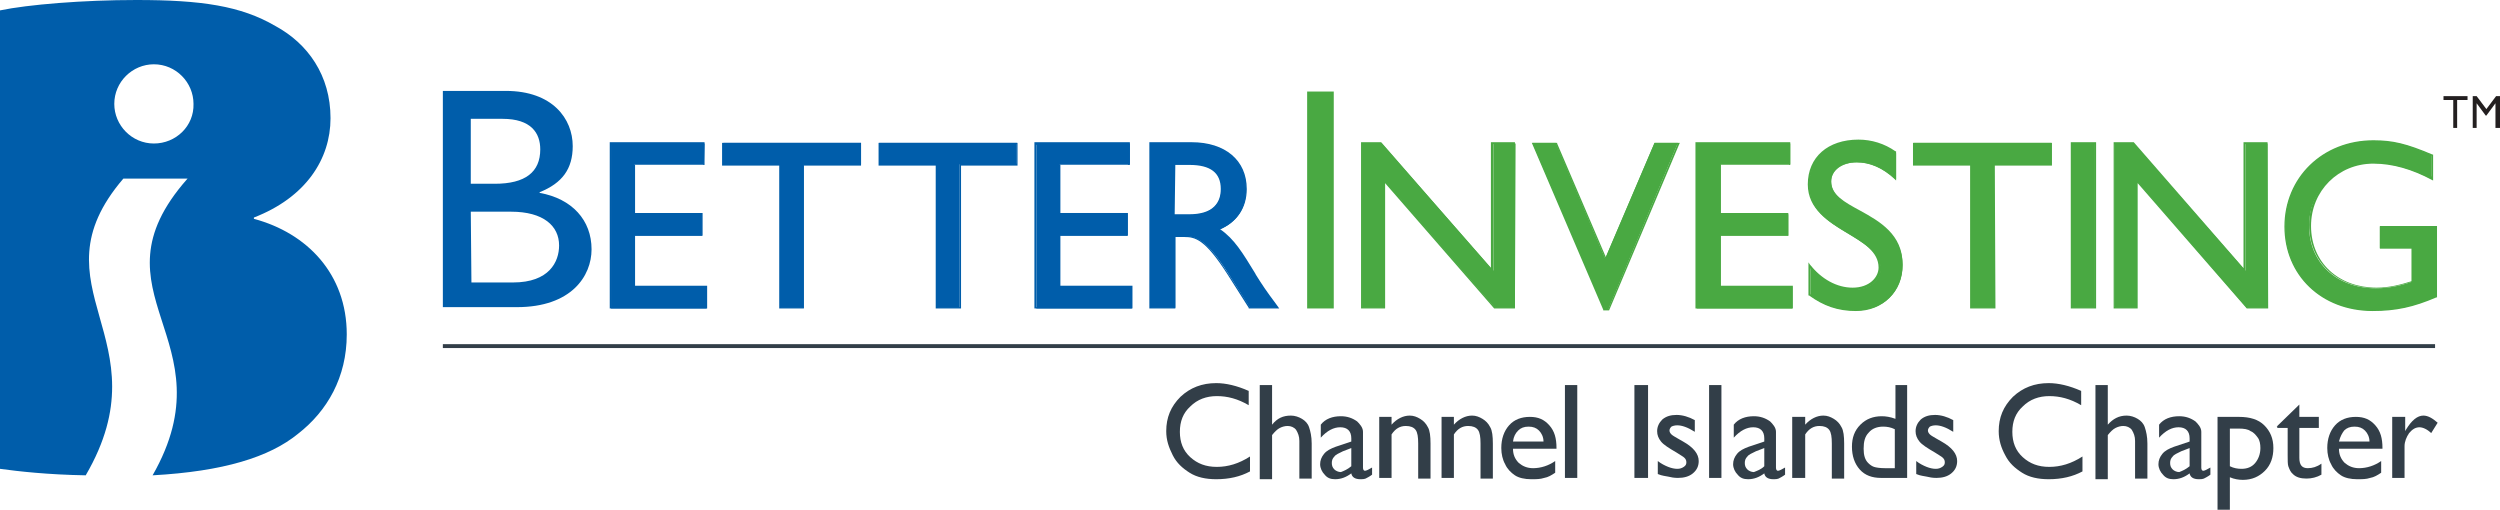 <?xml version="1.0" encoding="utf-8"?>
<!-- Generator: Adobe Illustrator 22.0.1, SVG Export Plug-In . SVG Version: 6.00 Build 0)  -->
<!DOCTYPE svg PUBLIC "-//W3C//DTD SVG 1.1//EN" "http://www.w3.org/Graphics/SVG/1.1/DTD/svg11.dtd">
<svg version="1.1" id="Layer_1" xmlns="http://www.w3.org/2000/svg" xmlns:xlink="http://www.w3.org/1999/xlink" x="0px" y="0px"
	 viewBox="0 0 385 78.5" style="enable-background:new 0 0 385 78.5;" xml:space="preserve">
<style type="text/css">
	.st0{display:none;}
	.st1{display:inline;fill:#005DAA;}
	.st2{display:inline;fill:none;}
	.st3{display:none;fill:none;stroke:#455560;stroke-width:0.574;}
	.st4{display:inline;}
	.st5{fill:#005DAA;}
	.st6{fill:#005DAA;stroke:#005DAA;stroke-width:0.264;}
	.st7{fill:#49A942;}
	.st8{fill:#49A942;stroke:#49A942;stroke-width:0.264;}
	.st9{display:inline;fill:#455560;}
	.st10{fill:#323E48;}
	.st11{fill:#231F20;}
	.st12{display:inline;fill:#323E48;}
</style>
<g class="st0">
	<path class="st1" d="M17.7,38.1v-0.2c9.1-3.6,13.4-10.3,13.4-17.5c0-7.6-4-13.2-9.7-16.2c-6-3.5-13-4.6-24.3-4.6
		c-9.4,0-19.1,0.9-24,1.8v80.5c3.3,0.5,8.4,1,15,1.2c14-24.1-9.8-33,6.7-52.1H6.1c0,0,0,0.1-0.1,0.1c-17.7,20.1,7.6,28.1-6.1,52
		c12.4-0.7,20.5-3.2,25.6-7.3c5.1-4,8.5-9.9,8.5-17.4C34,47.7,27.1,40.5,17.7,38.1z M0.1,24.9c-3.9,0-7-3.1-7-7s3.1-7,7-7s7,3.1,7,7
		C7.1,21.7,4,24.9,0.1,24.9z"/>
	<path class="st2" d="M6,31L6,31l-11.2-0.1C-21.7,50.1,2.2,59-11.9,83.1c1.6,0,3.3,0.1,5.1,0.1c2.4,0,4.6-0.1,6.7-0.2
		C13.6,59.1-11.7,51.1,6,31z"/>
	<path class="st2" d="M0.1,10.9c-3.9,0-7,3.1-7,7s3.1,7,7,7s7-3.1,7-7S4,10.9,0.1,10.9z"/>
</g>
<line class="st3" x1="50.9" y1="60.4" x2="400.8" y2="60.4"/>
<g class="st0">
	<g class="st4">
		<path class="st5" d="M50.9,15.6h11c8.2,0,11.7,4.9,11.7,9.7c0,4-1.8,6.5-5.8,8.1v0.2c5.7,1.1,9.2,4.8,9.2,9.9
			c0,4.7-3.5,10.2-13.1,10.2h-13C50.9,53.7,50.9,15.6,50.9,15.6z M55.8,31.9H60c5.4,0,8-2,8-6.1c0-2.8-1.6-5.4-6.6-5.4h-5.6
			C55.8,20.4,55.8,31.9,55.8,31.9z M55.8,49.3h7.4c6.4,0,8.1-3.7,8.1-6.5c0-3.5-2.7-5.9-8.4-5.9h-7.1C55.8,36.9,55.8,49.3,55.8,49.3
			z"/>
		<path class="st6" d="M96.7,28.5H84.5v8.7h11.8v3.7H84.5v9h12.6v3.7H80.3V24.8h16.4C96.7,24.8,96.7,28.5,96.7,28.5z"/>
		<path class="st6" d="M124.3,28.5h-10v25.2h-4.2V28.5h-10v-3.7h24.1L124.3,28.5L124.3,28.5z"/>
		<path class="st6" d="M151.7,28.5h-10v25.2h-4.2V28.5h-10v-3.7h24.2V28.5z"/>
		<path class="st6" d="M171.4,28.5h-12.3v8.7h11.8v3.7h-11.8v9h12.6v3.7h-16.8V24.8h16.4v3.7H171.4z"/>
		<path class="st6" d="M182.4,24.8c5.8,0,9.5,3.1,9.5,8.1c0,3.3-1.7,5.8-4.8,7.1c2.6,1.7,4.2,4.4,6.4,8c1.2,2,1.9,3,3.9,5.7h-5
			l-3.8-5.9c-3.8-5.9-5.5-6.6-7.7-6.6h-1.7v12.5h-4.1V24.8H182.4z M179.3,37.4h2.7c4.4,0,5.7-2.3,5.7-4.7c0-2.7-1.7-4.4-5.7-4.4
			h-2.7V37.4z"/>
		<path class="st7" d="M207.3,53.8h-4.7V15.7h4.7V53.8z"/>
		<path class="st8" d="M239.1,53.7h-3.6l-19.3-22.2v22.2h-3.9V24.8h3.3l19.6,22.4V24.8h3.9V53.7z"/>
		<path class="st8" d="M255.6,53.9h-0.8l-12.5-29.1h4.2l8.7,20.3l8.6-20.3h4.1L255.6,53.9z"/>
		<path class="st8" d="M287.4,28.5h-12.2v8.7H287v3.7h-11.8v9h12.6v3.7H271V24.8h16.4V28.5z"/>
		<path class="st8" d="M305.9,31.1c-2.5-2.3-4.8-3-6.8-3c-2.7,0-4.6,1.4-4.6,3.4c0,5.6,12.5,5.5,12.5,14.7c0,4.5-3.4,7.8-8.1,7.8
			c-3.1,0-5.7-0.8-8.1-2.7V46c2.1,2.7,4.8,4.2,7.6,4.2c3.2,0,4.7-2,4.7-3.6c0-6-12.5-6.7-12.5-14.6c0-4.7,3.5-7.7,8.8-7.7
			c2.2,0,4.4,0.7,6.4,2v4.8C305.8,31.1,305.9,31.1,305.9,31.1z"/>
		<path class="st8" d="M333.3,28.5h-10v25.2h-4.2V28.5h-10v-3.7h24.2V28.5z"/>
		<path class="st8" d="M341,53.7h-4.2V24.8h4.2V53.7z"/>
		<path class="st8" d="M371.2,53.7h-3.6l-19.3-22.2v22.2h-3.9V24.8h3.3l19.6,22.4V24.8h3.9V53.7z"/>
		<path class="st8" d="M400.8,51.7c-3.9,1.7-7,2.4-11,2.4c-8.9,0-15.4-6.2-15.4-14.7s6.7-15,15.5-15c3.4,0,5.8,0.5,10.3,2.5v4.2
			c-3.4-1.9-6.9-2.8-10.4-2.8c-6.3,0-11.1,4.8-11.1,11.1c0,6.4,4.8,11,11.7,11c2.2,0,4.3-0.5,6.3-1.1v-5.9h-5.6v-3.7h9.7V51.7z"/>
	</g>
	<g class="st4">
		<path d="M406.2,17.2h-1.7v4.9h-0.7v-4.9h-1.7v-0.7h4.2L406.2,17.2L406.2,17.2z"/>
		<path d="M411.9,22.1h-0.7v-4.4l0,0l-1.5,2.2h-0.1l-1.5-2.2l0,0v4.4h-0.7v-5.6h0.7l1.7,2.3l1.7-2.3h0.7v5.6H411.9z"/>
	</g>
</g>
<g class="st0">
	<path class="st9" d="M154.5,83.5h-2.1c-0.4,0-0.7-0.2-0.9-0.5l-4.5-6.1c-0.1-0.2-0.3-0.3-0.4-0.4c-0.2-0.1-0.4-0.1-0.7-0.1h-1.8
		v7.2h-2.3V66.3h4.9c1.1,0,2,0.1,2.8,0.3c0.8,0.2,1.4,0.5,2,1c0.5,0.4,0.9,0.9,1.1,1.5c0.2,0.6,0.4,1.2,0.4,2c0,0.6-0.1,1.2-0.3,1.7
		s-0.5,1-0.8,1.4c-0.4,0.4-0.8,0.8-1.3,1.1s-1.1,0.5-1.8,0.7c0.3,0.2,0.6,0.4,0.8,0.7L154.5,83.5z M146.6,74.6
		c0.7,0,1.3-0.1,1.8-0.2c0.5-0.2,0.9-0.4,1.3-0.7c0.3-0.3,0.6-0.7,0.8-1.1s0.3-0.9,0.3-1.4c0-1-0.3-1.8-1-2.3s-1.7-0.8-3-0.8h-2.7
		v6.5H146.6z"/>
	<path class="st9" d="M160.7,71.2c0.9,0,1.7,0.1,2.4,0.4s1.3,0.7,1.8,1.3s0.9,1.2,1.2,2s0.4,1.6,0.4,2.6s-0.1,1.8-0.4,2.6
		c-0.3,0.8-0.7,1.4-1.2,2s-1.1,1-1.8,1.3s-1.5,0.4-2.4,0.4s-1.7-0.1-2.4-0.4s-1.3-0.7-1.8-1.3s-0.9-1.2-1.2-2s-0.4-1.6-0.4-2.6
		s0.1-1.8,0.4-2.6c0.3-0.8,0.7-1.4,1.2-2s1.1-1,1.8-1.3S159.8,71.2,160.7,71.2z M160.7,82c1.2,0,2.1-0.4,2.7-1.2
		c0.6-0.8,0.9-1.9,0.9-3.4c0-1.4-0.3-2.6-0.9-3.4s-1.5-1.2-2.7-1.2c-0.6,0-1.1,0.1-1.6,0.3c-0.5,0.2-0.8,0.5-1.1,0.9
		s-0.5,0.9-0.7,1.4c-0.1,0.6-0.2,1.2-0.2,1.9c0,1.4,0.3,2.6,0.9,3.4C158.6,81.6,159.5,82,160.7,82z"/>
	<path class="st9" d="M177.6,73.5c-0.1,0.1-0.1,0.2-0.2,0.2s-0.2,0.1-0.3,0.1s-0.3,0-0.4-0.1c-0.1-0.1-0.3-0.2-0.5-0.3
		c-0.2-0.1-0.5-0.2-0.8-0.3s-0.7-0.2-1.1-0.2c-0.6,0-1.1,0.1-1.6,0.3s-0.8,0.5-1.1,0.9s-0.5,0.9-0.7,1.5s-0.2,1.2-0.2,1.9
		c0,0.7,0.1,1.4,0.3,2s0.4,1.1,0.7,1.4c0.3,0.4,0.7,0.7,1.1,0.9s0.9,0.3,1.5,0.3c0.5,0,0.9-0.1,1.3-0.2s0.6-0.3,0.8-0.4
		c0.2-0.2,0.4-0.3,0.6-0.4s0.3-0.2,0.4-0.2c0.2,0,0.3,0.1,0.4,0.2l0.6,0.8c-0.3,0.3-0.6,0.6-0.9,0.8s-0.7,0.4-1.1,0.6
		c-0.4,0.2-0.8,0.3-1.2,0.3c-0.4,0.1-0.9,0.1-1.3,0.1c-0.8,0-1.5-0.1-2.1-0.4c-0.7-0.3-1.2-0.7-1.7-1.2s-0.9-1.2-1.1-2
		c-0.3-0.8-0.4-1.7-0.4-2.7c0-0.9,0.1-1.7,0.4-2.5c0.3-0.8,0.6-1.4,1.1-2s1.1-1,1.8-1.3s1.5-0.5,2.4-0.5s1.6,0.1,2.3,0.4
		s1.2,0.7,1.7,1.2L177.6,73.5z"/>
	<path class="st9" d="M182.8,65.8v10.4h0.6c0.2,0,0.3,0,0.4-0.1c0.1,0,0.2-0.1,0.3-0.3l3.8-4.1c0.1-0.1,0.2-0.2,0.4-0.3
		c0.1-0.1,0.3-0.1,0.5-0.1h1.9l-4.5,4.8c-0.2,0.3-0.4,0.5-0.7,0.6c0.1,0.1,0.3,0.2,0.4,0.3s0.2,0.3,0.3,0.4l4.8,6h-1.9
		c-0.2,0-0.3,0-0.5-0.1c-0.1-0.1-0.2-0.2-0.3-0.3l-4-5c-0.1-0.2-0.2-0.3-0.4-0.3c-0.1-0.1-0.3-0.1-0.5-0.1h-0.6v5.8h-2.1V65.8H182.8
		z"/>
	<path class="st9" d="M203.3,71.4l-6.8,15.7c-0.1,0.2-0.2,0.3-0.3,0.4s-0.3,0.1-0.5,0.1h-1.6l2.2-4.8l-5-11.4h1.8
		c0.2,0,0.3,0,0.4,0.1c0.1,0.1,0.2,0.2,0.2,0.3l3.3,7.7c0.1,0.3,0.2,0.7,0.3,1.1c0.1-0.4,0.2-0.7,0.4-1.1l3.2-7.6
		c0-0.1,0.1-0.2,0.2-0.3c0.1-0.1,0.2-0.1,0.4-0.1L203.3,71.4L203.3,71.4z"/>
	<path class="st9" d="M229.2,66.3v17.2h-2V70.9c0-0.2,0-0.3,0-0.5s0-0.4,0-0.6l-5.9,10.8c-0.2,0.4-0.5,0.5-0.8,0.5h-0.4
		c-0.4,0-0.7-0.2-0.8-0.5l-6-10.8c0,0.4,0.1,0.8,0.1,1.2v12.6h-2V66.3h1.7c0.2,0,0.4,0,0.5,0.1c0.1,0,0.2,0.2,0.3,0.3l5.9,10.6
		c0.1,0.2,0.2,0.4,0.3,0.6s0.2,0.4,0.3,0.6c0.1-0.2,0.2-0.4,0.3-0.6s0.2-0.4,0.3-0.6l5.8-10.6c0.1-0.2,0.2-0.3,0.3-0.3
		s0.3-0.1,0.5-0.1H229.2z"/>
	<path class="st9" d="M237.8,71.2c0.9,0,1.7,0.1,2.4,0.4s1.3,0.7,1.8,1.3s0.9,1.2,1.2,2s0.4,1.6,0.4,2.6s-0.1,1.8-0.4,2.6
		c-0.3,0.8-0.7,1.4-1.2,2s-1.1,1-1.8,1.3s-1.5,0.4-2.4,0.4s-1.7-0.1-2.4-0.4s-1.3-0.7-1.8-1.3s-0.9-1.2-1.2-2s-0.4-1.6-0.4-2.6
		s0.1-1.8,0.4-2.6c0.3-0.8,0.7-1.4,1.2-2s1.1-1,1.8-1.3S236.9,71.2,237.8,71.2z M237.8,82c1.2,0,2.1-0.4,2.7-1.2
		c0.6-0.8,0.9-1.9,0.9-3.4c0-1.4-0.3-2.6-0.9-3.4s-1.5-1.2-2.7-1.2c-0.6,0-1.1,0.1-1.6,0.3c-0.5,0.2-0.8,0.5-1.1,0.9
		s-0.5,0.9-0.7,1.4c-0.1,0.6-0.2,1.2-0.2,1.9c0,1.4,0.3,2.6,0.9,3.4C235.7,81.6,236.6,82,237.8,82z"/>
	<path class="st9" d="M256.3,71.4v12.2H255c-0.3,0-0.5-0.1-0.6-0.4l-0.2-1.3c-0.5,0.6-1.1,1.1-1.8,1.4c-0.7,0.4-1.4,0.5-2.3,0.5
		c-0.7,0-1.3-0.1-1.8-0.3c-0.5-0.2-0.9-0.5-1.3-0.9c-0.3-0.4-0.6-0.9-0.8-1.5s-0.3-1.2-0.3-1.9v-7.8h2.1v7.8c0,0.9,0.2,1.6,0.6,2.1
		s1.1,0.8,1.9,0.8c0.6,0,1.2-0.1,1.8-0.4c0.5-0.3,1.1-0.7,1.5-1.2v-9L256.3,71.4L256.3,71.4z"/>
	<path class="st9" d="M261.7,73.1c0.3-0.3,0.5-0.6,0.8-0.8c0.3-0.2,0.6-0.4,0.9-0.6s0.7-0.3,1.1-0.4s0.8-0.1,1.2-0.1
		c0.7,0,1.3,0.1,1.8,0.3c0.5,0.2,0.9,0.5,1.3,0.9c0.3,0.4,0.6,0.9,0.8,1.5c0.2,0.6,0.3,1.2,0.3,1.9v7.7h-2.1v-7.7
		c0-0.9-0.2-1.6-0.6-2.1s-1.1-0.8-1.9-0.8c-0.6,0-1.2,0.2-1.8,0.5c-0.5,0.3-1.1,0.7-1.5,1.2v9h-2.1V71.4h1.3c0.3,0,0.5,0.1,0.6,0.4
		L261.7,73.1z"/>
	<path class="st9" d="M276.6,83.7c-1,0-1.7-0.3-2.2-0.8s-0.8-1.3-0.8-2.3v-7.4h-1.5c-0.1,0-0.2,0-0.3-0.1c-0.1-0.1-0.1-0.2-0.1-0.4
		v-0.9l2-0.3l0.5-3.8c0-0.1,0.1-0.2,0.2-0.3c0.1-0.1,0.2-0.1,0.3-0.1h1.1v4.3h3.5v1.5h-3.5v7.3c0,0.5,0.1,0.9,0.4,1.1
		c0.2,0.2,0.6,0.4,1,0.4c0.2,0,0.4,0,0.6-0.1s0.3-0.1,0.4-0.2s0.2-0.1,0.3-0.2s0.2-0.1,0.2-0.1c0.1,0,0.2,0.1,0.3,0.2l0.6,1
		c-0.4,0.3-0.8,0.6-1.3,0.8C277.7,83.6,277.2,83.7,276.6,83.7z"/>
	<path class="st9" d="M281.2,73.1c0.7-0.6,1.4-1.1,2.2-1.5c0.8-0.3,1.6-0.5,2.6-0.5c0.7,0,1.3,0.1,1.8,0.3c0.5,0.2,1,0.5,1.3,0.9
		c0.4,0.4,0.6,0.9,0.8,1.5c0.2,0.6,0.3,1.2,0.3,1.9v7.8h-0.9c-0.2,0-0.4,0-0.5-0.1s-0.2-0.2-0.3-0.4l-0.2-1.2
		c-0.3,0.3-0.6,0.6-0.9,0.8s-0.6,0.4-1,0.6c-0.3,0.2-0.7,0.3-1.1,0.4s-0.8,0.1-1.3,0.1s-0.9-0.1-1.3-0.2s-0.8-0.3-1.1-0.6
		c-0.3-0.3-0.6-0.6-0.7-1c-0.2-0.4-0.3-0.9-0.3-1.4s0.1-0.9,0.4-1.4c0.3-0.4,0.7-0.8,1.3-1.2c0.6-0.3,1.4-0.6,2.3-0.8
		c1-0.2,2.1-0.3,3.5-0.4v-0.9c0-0.9-0.2-1.7-0.6-2.1s-1-0.7-1.8-0.7c-0.5,0-1,0.1-1.3,0.2c-0.4,0.1-0.7,0.3-0.9,0.4
		s-0.5,0.3-0.7,0.4s-0.4,0.2-0.6,0.2c-0.1,0-0.3,0-0.4-0.1s-0.2-0.2-0.3-0.3L281.2,73.1z M288.1,78c-1,0-1.8,0.1-2.5,0.2
		s-1.3,0.3-1.7,0.5c-0.4,0.2-0.8,0.4-0.9,0.7s-0.3,0.6-0.3,0.9s0.1,0.6,0.2,0.8c0.1,0.2,0.2,0.4,0.4,0.6s0.4,0.3,0.6,0.3
		c0.2,0.1,0.5,0.1,0.8,0.1c0.4,0,0.7,0,1-0.1s0.6-0.2,0.9-0.3s0.5-0.3,0.8-0.5s0.5-0.4,0.7-0.7V78z"/>
	<path class="st9" d="M296.1,67.5c0,0.2,0,0.4-0.1,0.6s-0.2,0.3-0.3,0.5c-0.1,0.1-0.3,0.3-0.5,0.3c-0.2,0.1-0.4,0.1-0.6,0.1
		s-0.4,0-0.6-0.1s-0.3-0.2-0.5-0.3c-0.1-0.1-0.2-0.3-0.3-0.5c-0.1-0.2-0.1-0.4-0.1-0.6s0-0.4,0.1-0.6s0.2-0.4,0.3-0.5
		c0.1-0.1,0.3-0.3,0.5-0.3c0.2-0.1,0.4-0.1,0.6-0.1s0.4,0,0.6,0.1s0.4,0.2,0.5,0.3c0.1,0.1,0.3,0.3,0.3,0.5S296.1,67.3,296.1,67.5z
		 M295.7,71.4v12.2h-2.1V71.4H295.7z"/>
	<path class="st9" d="M301.2,73.1c0.3-0.3,0.5-0.6,0.8-0.8c0.3-0.2,0.6-0.4,0.9-0.6s0.7-0.3,1.1-0.4s0.8-0.1,1.2-0.1
		c0.7,0,1.3,0.1,1.8,0.3c0.5,0.2,0.9,0.5,1.3,0.9c0.3,0.4,0.6,0.9,0.8,1.5c0.2,0.6,0.3,1.2,0.3,1.9v7.7h-2.1v-7.7
		c0-0.9-0.2-1.6-0.6-2.1s-1.1-0.8-1.9-0.8c-0.6,0-1.2,0.2-1.8,0.5c-0.5,0.3-1.1,0.7-1.5,1.2v9h-2.1V71.4h1.3c0.3,0,0.5,0.1,0.6,0.4
		L301.2,73.1z"/>
	<path class="st9" d="M331.3,80c0.1,0,0.2,0.1,0.3,0.2l0.9,1c-0.7,0.8-1.6,1.5-2.6,1.9s-2.2,0.7-3.6,0.7c-1.2,0-2.4-0.2-3.4-0.6
		s-1.9-1-2.6-1.8s-1.3-1.7-1.7-2.8c-0.4-1.1-0.6-2.3-0.6-3.6c0-1.3,0.2-2.5,0.6-3.6s1-2,1.7-2.8s1.6-1.4,2.7-1.8
		c1-0.4,2.2-0.6,3.4-0.6c1.2,0,2.3,0.2,3.2,0.6s1.8,0.9,2.5,1.6l-0.8,1.1c0,0.1-0.1,0.1-0.2,0.2s-0.2,0.1-0.3,0.1
		c-0.1,0-0.3-0.1-0.5-0.2c-0.2-0.2-0.5-0.3-0.8-0.5s-0.8-0.4-1.3-0.5c-0.5-0.2-1.1-0.2-1.9-0.2c-0.9,0-1.7,0.2-2.4,0.5
		c-0.7,0.3-1.4,0.8-1.9,1.3s-0.9,1.3-1.2,2.1s-0.4,1.8-0.4,2.8c0,1.1,0.2,2,0.5,2.9c0.3,0.8,0.7,1.6,1.3,2.1c0.5,0.6,1.2,1,1.9,1.3
		c0.7,0.3,1.5,0.5,2.3,0.5c0.5,0,1,0,1.4-0.1s0.8-0.2,1.1-0.3s0.7-0.3,1-0.5s0.6-0.4,0.9-0.7C331,80,331.2,80,331.3,80z"/>
	<path class="st9" d="M336.9,73c0.5-0.6,1.1-1,1.7-1.3s1.4-0.5,2.2-0.5c0.7,0,1.3,0.1,1.8,0.3c0.5,0.2,0.9,0.5,1.3,0.9
		c0.3,0.4,0.6,0.9,0.8,1.5c0.2,0.6,0.3,1.2,0.3,1.9v7.7h-2.1v-7.7c0-0.9-0.2-1.6-0.6-2.1s-1.1-0.8-1.9-0.8c-0.6,0-1.2,0.2-1.8,0.5
		c-0.5,0.3-1.1,0.7-1.5,1.2v9H335V65.8h2.1V73H336.9z"/>
	<path class="st9" d="M347.8,73.1c0.7-0.6,1.4-1.1,2.2-1.5c0.8-0.3,1.6-0.5,2.6-0.5c0.7,0,1.3,0.1,1.8,0.3c0.5,0.2,1,0.5,1.3,0.9
		c0.4,0.4,0.6,0.9,0.8,1.5c0.2,0.6,0.3,1.2,0.3,1.9v7.8h-0.9c-0.2,0-0.4,0-0.5-0.1s-0.2-0.2-0.3-0.4l-0.2-1.2
		c-0.3,0.3-0.6,0.6-0.9,0.8s-0.6,0.4-1,0.6c-0.3,0.2-0.7,0.3-1.1,0.4s-0.8,0.1-1.3,0.1s-0.9-0.1-1.3-0.2s-0.8-0.3-1.1-0.6
		c-0.3-0.3-0.6-0.6-0.7-1c-0.2-0.4-0.3-0.9-0.3-1.4s0.1-0.9,0.4-1.4c0.3-0.4,0.7-0.8,1.3-1.2c0.6-0.3,1.4-0.6,2.3-0.8
		c1-0.2,2.1-0.3,3.5-0.4v-0.9c0-0.9-0.2-1.7-0.6-2.1s-1-0.7-1.8-0.7c-0.5,0-1,0.1-1.3,0.2c-0.4,0.1-0.7,0.3-0.9,0.4
		s-0.5,0.3-0.7,0.4s-0.4,0.2-0.6,0.2c-0.1,0-0.3,0-0.4-0.1s-0.2-0.2-0.3-0.3L347.8,73.1z M354.7,78c-1,0-1.8,0.1-2.5,0.2
		s-1.3,0.3-1.7,0.5c-0.4,0.2-0.8,0.4-0.9,0.7s-0.3,0.6-0.3,0.9s0.1,0.6,0.2,0.8c0.1,0.2,0.2,0.4,0.4,0.6s0.4,0.3,0.6,0.3
		c0.2,0.1,0.5,0.1,0.8,0.1c0.4,0,0.7,0,1-0.1s0.6-0.2,0.9-0.3s0.5-0.3,0.8-0.5s0.5-0.4,0.7-0.7V78z"/>
	<path class="st9" d="M362.1,73.2c0.5-0.6,1.1-1.1,1.8-1.5c0.7-0.4,1.4-0.6,2.3-0.6c0.7,0,1.3,0.1,1.9,0.4s1.1,0.7,1.5,1.2
		s0.7,1.2,0.9,2s0.3,1.7,0.3,2.7c0,0.9-0.1,1.7-0.4,2.5c-0.2,0.8-0.6,1.4-1,2c-0.5,0.6-1,1-1.7,1.3s-1.4,0.5-2.2,0.5
		c-0.7,0-1.4-0.1-1.9-0.4s-1-0.6-1.4-1v5.3h-2.1V71.4h1.3c0.3,0,0.5,0.1,0.6,0.4L362.1,73.2z M362.2,80.6c0.4,0.5,0.8,0.9,1.3,1.1
		s1,0.3,1.6,0.3c1.1,0,2-0.4,2.6-1.2c0.6-0.8,0.9-2,0.9-3.5c0-0.8-0.1-1.5-0.2-2c-0.1-0.6-0.3-1-0.6-1.4c-0.3-0.4-0.6-0.6-1-0.8
		s-0.8-0.3-1.3-0.3c-0.7,0-1.3,0.2-1.8,0.5s-1,0.8-1.4,1.4v5.9H362.2z"/>
	<path class="st9" d="M377.1,83.7c-1,0-1.7-0.3-2.2-0.8s-0.8-1.3-0.8-2.3v-7.4h-1.5c-0.1,0-0.2,0-0.3-0.1c-0.1-0.1-0.1-0.2-0.1-0.4
		v-0.9l2-0.3l0.5-3.8c0-0.1,0.1-0.2,0.2-0.3c0.1-0.1,0.2-0.1,0.3-0.1h1.1v4.3h3.5v1.5h-3.5v7.3c0,0.5,0.1,0.9,0.4,1.1
		c0.2,0.2,0.6,0.4,1,0.4c0.2,0,0.4,0,0.6-0.1s0.3-0.1,0.4-0.2s0.2-0.1,0.3-0.2s0.2-0.1,0.2-0.1c0.1,0,0.2,0.1,0.3,0.2l0.6,1
		c-0.4,0.3-0.8,0.6-1.3,0.8C378.2,83.6,377.6,83.7,377.1,83.7z"/>
	<path class="st9" d="M391.8,81.8c-0.3,0.3-0.6,0.6-0.9,0.8c-0.4,0.2-0.8,0.4-1.2,0.6c-0.4,0.2-0.9,0.3-1.3,0.3
		c-0.4,0.1-0.9,0.1-1.3,0.1c-0.8,0-1.6-0.1-2.3-0.4c-0.7-0.3-1.3-0.7-1.8-1.2s-0.9-1.2-1.2-2s-0.4-1.7-0.4-2.8
		c0-0.8,0.1-1.6,0.4-2.4c0.3-0.7,0.6-1.4,1.1-1.9s1.1-1,1.8-1.3c0.7-0.3,1.5-0.5,2.4-0.5c0.7,0,1.4,0.1,2,0.4
		c0.6,0.2,1.2,0.6,1.6,1.1s0.8,1,1.1,1.7c0.3,0.7,0.4,1.4,0.4,2.3c0,0.3,0,0.6-0.1,0.7s-0.2,0.2-0.4,0.2h-8.1c0,0.8,0.1,1.4,0.3,2
		c0.2,0.6,0.5,1,0.8,1.4s0.7,0.7,1.2,0.9s1,0.3,1.6,0.3c0.5,0,1-0.1,1.4-0.2s0.7-0.3,1-0.4s0.5-0.3,0.7-0.4s0.4-0.2,0.5-0.2
		c0.2,0,0.3,0.1,0.4,0.2L391.8,81.8z M390,76.1c0-0.5-0.1-1-0.2-1.4s-0.3-0.8-0.6-1.1c-0.3-0.3-0.6-0.5-1-0.7s-0.8-0.2-1.3-0.2
		c-1,0-1.8,0.3-2.4,0.9s-1,1.4-1.1,2.5C383.4,76.1,390,76.1,390,76.1z"/>
	<path class="st9" d="M396.6,73.8c0.4-0.8,0.9-1.5,1.4-1.9c0.6-0.5,1.2-0.7,2.1-0.7c0.3,0,0.5,0,0.7,0.1s0.4,0.1,0.6,0.3l-0.2,1.6
		c0,0.2-0.2,0.3-0.4,0.3c-0.1,0-0.3,0-0.5-0.1c-0.2,0-0.5-0.1-0.7-0.1c-0.4,0-0.7,0.1-1,0.2s-0.6,0.3-0.8,0.5
		c-0.2,0.2-0.4,0.5-0.6,0.8s-0.4,0.7-0.5,1.1v7.7h-2.1V71.4h1.2c0.2,0,0.4,0,0.5,0.1s0.1,0.2,0.2,0.5L396.6,73.8z"/>
</g>
<path class="st5" d="M39.1,33.7v-0.2c8-3.1,11.8-9,11.8-15.3c0-6.6-3.5-11.5-8.5-14.2C37.1,0.9,31,0,21,0C12.8,0,4.3,0.7,0,1.6v70.6
	c2.9,0.4,7.4,0.9,13.2,1C25.5,52.1,4.6,44.3,19,27.5h9.9c0,0,0,0-0.1,0.1c-15.5,17.6,6.7,24.6-5.3,45.6c10.9-0.6,18-2.8,22.4-6.4
	c4.5-3.5,7.5-8.7,7.5-15.3C53.4,42.2,47.3,35.9,39.1,33.7z M23.7,22.1c-3.4,0-6.1-2.8-6.1-6.1c0-3.4,2.8-6.1,6.1-6.1
	c3.4,0,6.1,2.8,6.1,6.1C29.9,19.4,27.1,22.1,23.7,22.1z"/>
<rect x="68.2" y="53" class="st10" width="306.8" height="0.6"/>
<path class="st5" d="M68.2,14h9.7c7.2,0,10.3,4.3,10.3,8.5c0,3.5-1.6,5.7-5.1,7.1v0.1c5,0.9,8,4.2,8,8.7c0,4.1-3.1,8.9-11.5,8.9
	H68.2V14z M72.6,28.3h3.6c4.7,0,7-1.8,7-5.3c0-2.5-1.4-4.7-5.8-4.7h-4.9v10H72.6z M72.6,43.5H79c5.6,0,7.1-3.2,7.1-5.7
	c0-3-2.4-5.2-7.4-5.2h-6.2L72.6,43.5L72.6,43.5z"/>
<path class="st5" d="M108.4,25.3H97.7V33h10.4v3.3H97.7v7.9h11.1v3.3H94.1V22.1h14.4L108.4,25.3L108.4,25.3z"/>
<path class="st5" d="M108.9,47.5h-15V21.9h14.6v3.5H97.8v7.4h10.4v3.5H97.8V44h11.1V47.5z M94.2,47.3h14.5v-3H97.6v-8.1H108v-3H97.6
	v-7.9h10.7v-3H94.2V47.3z"/>
<path class="st5" d="M132.6,25.3h-8.8v22.1h-3.6V25.3h-8.8V22h21.2V25.3z"/>
<path class="st5" d="M123.9,47.5H120v-22h-8.8V22h21.4v3.5h-8.8v22H123.9z M120.3,47.3h3.4V25.2h8.8v-3h-20.9v3h8.8L120.3,47.3
	L120.3,47.3z"/>
<path class="st5" d="M156.6,25.3h-8.8v22.1h-3.6V25.3h-8.8V22h21.2L156.6,25.3L156.6,25.3z"/>
<path class="st5" d="M148,47.5h-3.9v-22h-8.8V22h21.4v3.5H148V47.5z M144.4,47.3h3.4V25.2h8.8v-3h-20.9v3h8.8v22.1
	C144.5,47.3,144.4,47.3,144.4,47.3z"/>
<path class="st5" d="M173.9,25.3h-10.7V33h10.4v3.3h-10.4v7.9h11.1v3.3h-14.7V22.1H174v3.2C174,25.3,173.9,25.3,173.9,25.3z"/>
<path class="st5" d="M174.3,47.5h-15V21.9H174v3.5h-10.7v7.4h10.4v3.5h-10.4V44h11.1v3.5H174.3z M159.6,47.3h14.5v-3H163v-8.1h10.4
	v-3H163v-7.9h10.7v-3h-14.1L159.6,47.3L159.6,47.3z"/>
<path class="st5" d="M183.6,22.1c5.1,0,8.3,2.7,8.3,7.1c0,2.9-1.5,5.1-4.2,6.2c2.3,1.5,3.7,3.9,5.6,7c1.1,1.7,1.7,2.6,3.5,5h-4.3
	l-3.3-5.2c-3.3-5.2-4.9-5.8-6.7-5.8H181v11h-3.8V22.1H183.6z M180.8,33.1h2.3c3.9,0,5-2,5-4.1c0-2.4-1.4-3.8-5-3.8h-2.3V33.1z"/>
<path class="st5" d="M197,47.5h-4.7v-0.1l-3.3-5.2c-3.4-5.3-4.9-5.7-6.6-5.7H181v11h-4V21.9h6.5c5.2,0,8.5,2.8,8.5,7.2
	c0,2.9-1.5,5.1-4.1,6.2c2.2,1.5,3.5,3.7,5.4,6.8l0.1,0.2c1,1.6,1.6,2.5,3.1,4.5L197,47.5z M192.5,47.3h4l-0.2-0.3
	c-1.5-2-2.1-2.9-3.1-4.5l-0.1-0.2c-1.9-3.1-3.3-5.3-5.5-6.8l-0.2-0.1l0.2-0.1c2.7-1.1,4.2-3.2,4.2-6.1c0-4.3-3.1-7-8.2-7h-6.3v25.1
	h3.4v-11h1.7c2.1,0,3.6,0.9,6.8,5.9L192.5,47.3z M183.2,33.3h-2.5V25h2.5c3.3,0,5.1,1.3,5.1,4c0,1.2-0.3,2.2-1,2.9
	C186.4,32.8,185,33.3,183.2,33.3z M180.9,33h2.2c1.8,0,3.1-0.4,3.9-1.2c0.7-0.7,1-1.6,1-2.7c0-2.5-1.6-3.7-4.8-3.7H181L180.9,33
	L180.9,33z"/>
<path class="st7" d="M205.4,47.5h-4.1V14.1h4.1V47.5z"/>
<path class="st7" d="M233.3,47.4h-3.1l-16.9-19.5v19.5h-3.4V22.1h2.9L230,41.7V22.1h3.4L233.3,47.4L233.3,47.4z"/>
<path class="st7" d="M233.4,47.5h-3.3l-16.8-19.3v19.3h-3.7V21.9h3.1l0,0l16.9,19.4V21.9h3.7v25.6H233.4z M230.2,47.3h2.9V22.2H230
	V42l-17.4-19.8h-2.7v25.1h3.2V27.5L230.2,47.3z"/>
<path class="st7" d="M247.7,47.6H247L236,22h3.6l7.6,17.8l7.6-17.8h3.6L247.7,47.6z"/>
<path class="st7" d="M247.8,47.8h-0.9v-0.1l-11-25.7h3.9v0.1l7.5,17.5l7.5-17.6h3.9l-0.1,0.2L247.8,47.8z M247.1,47.5h0.6l10.6-25.3
	H255l-7.7,18l-0.1-0.3l-7.6-17.7h-3.4L247.1,47.5z"/>
<path class="st7" d="M275.7,25.3H265V33h10.4v3.3H265v7.9h11v3.3h-14.7V22.1h14.4L275.7,25.3L275.7,25.3z"/>
<path class="st7" d="M276.1,47.5h-15V21.9h14.6v3.5H265v7.4h10.4v3.5H265V44h11.1V47.5z M261.4,47.3h14.5v-3h-11.1v-8.1h10.4v-3
	h-10.4v-7.9h10.7v-3h-14.1V47.3z"/>
<path class="st7" d="M291.9,27.6c-2.2-2-4.2-2.6-5.9-2.6c-2.3,0-4,1.2-4,3c0,4.9,11,4.8,11,12.9c0,4-3,6.9-7.1,6.9
	c-2.7,0-5-0.7-7.1-2.3v-4.6c1.9,2.4,4.2,3.7,6.7,3.7c2.8,0,4.1-1.8,4.1-3.2c0-5.2-11-5.8-11-12.8c0-4.1,3-6.8,7.7-6.8
	c1.9,0,3.9,0.6,5.7,1.8v4C292,27.6,291.9,27.6,291.9,27.6z"/>
<path class="st7" d="M285.8,47.9c-2.8,0-5-0.8-7.2-2.4h-0.1v-5.1l0.2,0.3c1.8,2.3,4.2,3.6,6.6,3.6c2.6,0,4-1.6,4-3.1
	c0-2.4-2.3-3.8-4.8-5.3c-2.9-1.7-6.1-3.7-6.1-7.5c0-4.2,3.1-6.9,7.8-6.9c2,0,4,0.6,5.7,1.8h0.1v4.5l-0.2-0.2
	c-1.8-1.7-3.8-2.6-5.9-2.6c-2.3,0-3.9,1.2-3.9,2.9c0,2.1,2,3.2,4.4,4.5c3.1,1.7,6.6,3.7,6.6,8.3C293,44.9,290,47.9,285.8,47.9z
	 M278.8,45.3c2.1,1.6,4.3,2.3,7,2.3c4,0,7-2.8,7-6.7c0-4.5-3.4-6.4-6.4-8.1c-2.4-1.4-4.5-2.6-4.5-4.8c0-1.8,1.7-3.1,4.1-3.1
	c2,0,4,0.8,5.8,2.5v-3.7c-1.7-1.1-3.6-1.7-5.5-1.7c-4.6,0-7.6,2.6-7.6,6.6c0,3.6,3,5.5,6,7.3c2.6,1.5,5,3,5,5.5
	c0,1.6-1.5,3.3-4.3,3.3c-2.4,0-4.7-1.2-6.6-3.4V45.3z"/>
<path class="st7" d="M315.9,25.3h-8.8v22.1h-3.6V25.3h-8.8V22h21.2L315.9,25.3L315.9,25.3z"/>
<path class="st7" d="M307.3,47.5h-3.9v-22h-8.8V22H316v3.5h-8.8L307.3,47.5L307.3,47.5z M303.6,47.3h3.4V25.2h8.8v-3h-20.9v3h8.8
	L303.6,47.3L303.6,47.3z"/>
<path class="st7" d="M322.6,47.4H319V22.1h3.6V47.4z"/>
<path class="st7" d="M322.8,47.5h-3.9V21.9h3.9V47.5z M319.1,47.3h3.4V22.2h-3.4V47.3z"/>
<path class="st7" d="M349.1,47.4H346l-16.9-19.5v19.5h-3.4V22.1h2.9l17.2,19.6V22.1h3.4v25.3H349.1z"/>
<path class="st7" d="M349.3,47.5H346l-16.8-19.3v19.3h-3.7V21.9h3.1l0,0l16.9,19.4V21.9h3.7L349.3,47.5L349.3,47.5z M346.1,47.3h2.9
	V22.2h-3.2V42l-17.4-19.8h-2.7v25.1h3.2V27.5L346.1,47.3z"/>
<path class="st7" d="M375.1,45.7c-3.4,1.5-6.1,2.1-9.7,2.1c-7.8,0-13.5-5.4-13.5-12.9s5.9-13.2,13.6-13.2c3,0,5.1,0.5,9,2.2v3.7
	c-3-1.6-6.1-2.5-9.1-2.5c-5.5,0-9.8,4.2-9.8,9.7c0,5.6,4.2,9.6,10.3,9.6c2,0,3.8-0.4,5.5-1v-5.2h-4.9v-3.3h8.5v10.8H375.1z"/>
<path class="st7" d="M365.4,47.9c-7.9,0-13.6-5.5-13.6-13c0-7.6,5.9-13.3,13.7-13.3c3,0,5.1,0.5,9.1,2.2h0.1v4l-0.2-0.1
	c-3-1.6-6-2.5-9-2.5c-5.4,0-9.6,4.2-9.6,9.6c0,5.6,4.2,9.5,10.1,9.5c2,0,3.8-0.5,5.4-1v-5h-4.9v-3.5h8.8v11h-0.1
	C371.7,47.3,369,47.9,365.4,47.9z M365.5,21.9c-7.7,0-13.5,5.6-13.5,13s5.6,12.7,13.4,12.7c3.5,0,6.2-0.6,9.5-2V35h-8.2v3h4.9v5.4
	h-0.1c-1.6,0.5-3.5,1-5.5,1c-6.1,0-10.4-4-10.4-9.8c0-5.5,4.4-9.8,9.9-9.8c3,0,6,0.8,9,2.4V24C370.6,22.3,368.5,21.9,365.5,21.9z"/>
<path class="st11" d="M379.9,15.4h-1.5v4.3h-0.6v-4.3h-1.5v-0.6h3.7v0.6C380,15.4,379.9,15.4,379.9,15.4z"/>
<path class="st11" d="M384.9,19.7h-0.6v-3.8l0,0l-1.4,1.9h-0.1l-1.4-1.9l0,0v3.8h-0.6v-4.9h0.6l1.5,2l1.5-2h0.6v4.9H384.9z"/>
<g class="st0">
	<path class="st12" d="M197.8,73.6V59.2h4.5c1.4,0,2.5,0.4,3.3,1.1c0.8,0.7,1.2,1.7,1.2,3c0,0.8-0.2,1.6-0.6,2.2
		c-0.4,0.6-1,1.1-1.7,1.4s-1.8,0.4-3.1,0.4h-1.5v6.2L197.8,73.6L197.8,73.6z M202,61.1h-2.1v4.5h2.2c0.8,0,1.5-0.2,1.9-0.6
		c0.5-0.4,0.7-1,0.7-1.7C204.7,61.8,203.8,61.1,202,61.1z"/>
	<path class="st12" d="M214.3,73.6v-1.2c-0.4,0.4-0.9,0.8-1.4,1s-1,0.4-1.5,0.4c-0.6,0-1.2-0.1-1.7-0.4s-0.9-0.7-1.1-1.2
		c-0.3-0.5-0.4-1.4-0.4-2.5v-5.4h1.9v5.4c0,1,0.1,1.7,0.4,2.1c0.3,0.4,0.8,0.6,1.5,0.6c0.9,0,1.7-0.4,2.3-1.3v-6.8h1.9v9.5h-1.9
		V73.6z"/>
	<path class="st12" d="M218,67.4c0-1,0.4-1.8,1.1-2.4c0.7-0.6,1.7-0.9,3-0.9h3.9v1.5h-1.9c0.4,0.4,0.6,0.7,0.8,1
		c0.1,0.3,0.2,0.7,0.2,1.1c0,0.5-0.1,1-0.4,1.5c-0.3,0.5-0.6,0.8-1.1,1.1c-0.4,0.3-1.2,0.5-2.2,0.6c-0.7,0.1-1,0.3-1,0.7
		c0,0.2,0.1,0.4,0.4,0.5c0.3,0.1,0.7,0.3,1.4,0.4c1.1,0.3,1.9,0.5,2.2,0.6s0.6,0.3,0.9,0.6c0.5,0.5,0.7,1,0.7,1.7
		c0,0.9-0.4,1.6-1.2,2.2c-0.8,0.5-1.9,0.8-3.2,0.8c-1.4,0-2.4-0.3-3.2-0.8s-1.2-1.3-1.2-2.2c0-1.3,0.8-2.1,2.4-2.5
		c-0.6-0.4-1-0.8-1-1.2c0-0.3,0.1-0.6,0.4-0.8c0.3-0.2,0.6-0.4,1.1-0.5C218.7,69.8,218,68.8,218,67.4z M221.1,74.1
		c-0.6,0-1.1,0.1-1.5,0.4s-0.6,0.6-0.6,1c0,1,0.9,1.5,2.6,1.5c0.8,0,1.5-0.1,1.9-0.4c0.5-0.2,0.7-0.6,0.7-1s-0.3-0.8-0.9-1.1
		C222.8,74.2,222,74.1,221.1,74.1z M221.6,65.8c-0.5,0-0.9,0.2-1.3,0.5c-0.4,0.3-0.5,0.8-0.5,1.2c0,0.5,0.2,0.9,0.5,1.2
		c0.3,0.3,0.8,0.5,1.3,0.5s1-0.2,1.3-0.5c0.4-0.3,0.5-0.7,0.5-1.2s-0.2-0.9-0.5-1.2C222.6,65.9,222.1,65.8,221.6,65.8z"/>
	<path class="st12" d="M235.3,69h-6.6c0,0.9,0.4,1.6,0.9,2.2c0.6,0.5,1.3,0.8,2.2,0.8c1.2,0,2.4-0.4,3.4-1.1v1.8
		c-0.6,0.4-1.1,0.7-1.7,0.8c-0.6,0.2-1.2,0.2-2,0.2c-1,0-1.9-0.2-2.5-0.6s-1.2-1-1.5-1.7c-0.4-0.7-0.6-1.6-0.6-2.5
		c0-1.4,0.4-2.6,1.2-3.5s1.9-1.4,3.2-1.4s2.2,0.4,3,1.3c0.7,0.9,1.1,2.1,1.1,3.5L235.3,69L235.3,69z M228.8,67.9h4.7
		c0-0.8-0.3-1.3-0.7-1.7c-0.4-0.4-0.9-0.6-1.6-0.6c-0.7,0-1.2,0.2-1.6,0.6C229.2,66.6,228.9,67.2,228.8,67.9z"/>
	<path class="st12" d="M235.8,65.7l3.5-3.5v2h3v1.7h-3v4.6c0,1.1,0.4,1.6,1.3,1.6c0.7,0,1.4-0.2,2.1-0.6v1.7
		c-0.7,0.4-1.5,0.6-2.4,0.6s-1.6-0.2-2.1-0.7c-0.2-0.2-0.3-0.3-0.4-0.5c-0.1-0.2-0.2-0.4-0.3-0.7c-0.1-0.3-0.1-0.9-0.1-1.7V66h-1.6
		V65.7z"/>
	<path class="st12" d="M253.4,67.6l-1.6-0.9c-1-0.6-1.7-1.2-2.1-1.8c-0.4-0.6-0.6-1.2-0.6-2c0-1.1,0.4-2,1.2-2.8
		c0.8-0.7,1.8-1.1,3-1.1s2.3,0.3,3.3,1v2.3c-1-1-2.1-1.5-3.3-1.5c-0.7,0-1.2,0.2-1.6,0.5c-0.4,0.3-0.6,0.7-0.6,1.2
		c0,0.4,0.2,0.8,0.5,1.2s0.8,0.8,1.5,1.2l1.6,0.9c1.7,1.1,2.6,2.4,2.6,4c0,1.2-0.4,2.1-1.2,2.8c-0.8,0.7-1.8,1.1-3,1.1
		c-1.4,0-2.7-0.4-3.9-1.3v-2.6c1.1,1.4,2.4,2.1,3.8,2.1c0.6,0,1.2-0.2,1.6-0.5c0.4-0.4,0.6-0.8,0.6-1.4
		C255.3,69.2,254.7,68.4,253.4,67.6z"/>
	<path class="st12" d="M263.5,64.1c1.4,0,2.6,0.5,3.6,1.4c0.9,0.9,1.4,2.1,1.4,3.5s-0.5,2.5-1.4,3.4c-1,0.9-2.2,1.4-3.6,1.4
		s-2.6-0.5-3.5-1.4s-1.4-2.1-1.4-3.4c0-1.4,0.5-2.5,1.4-3.5C260.9,64.6,262.1,64.1,263.5,64.1z M263.4,65.8c-0.9,0-1.6,0.3-2.2,0.9
		s-0.9,1.3-0.9,2.2c0,0.9,0.3,1.6,0.9,2.2s1.3,0.9,2.3,0.9c0.9,0,1.7-0.3,2.2-0.9c0.6-0.6,0.9-1.3,0.9-2.2c0-0.9-0.3-1.6-0.9-2.2
		C265.1,66.1,264.4,65.8,263.4,65.8z"/>
	<path class="st12" d="M276.5,73.6v-1.2c-0.4,0.4-0.9,0.8-1.4,1s-1,0.4-1.5,0.4c-0.6,0-1.1-0.1-1.7-0.4c-0.5-0.3-0.9-0.7-1.1-1.2
		c-0.3-0.5-0.4-1.4-0.4-2.5v-5.4h1.9v5.4c0,1,0.1,1.7,0.4,2.1s0.8,0.6,1.5,0.6c0.9,0,1.7-0.4,2.3-1.3v-6.8h1.9v9.5h-1.9L276.5,73.6
		L276.5,73.6z"/>
	<path class="st12" d="M282.6,64.2v1.2c0.8-0.9,1.8-1.4,2.8-1.4c0.6,0,1.1,0.2,1.6,0.5s0.9,0.7,1.2,1.3c0.3,0.5,0.4,1.4,0.4,2.5v5.4
		h-1.9v-5.4c0-1-0.1-1.7-0.4-2.1s-0.8-0.6-1.5-0.6c-0.9,0-1.6,0.4-2.2,1.3v6.8h-1.9v-9.5C280.7,64.2,282.6,64.2,282.6,64.2z"/>
	<path class="st12" d="M297.4,59.2h1.9v14.4h-4c-1.4,0-2.5-0.4-3.4-1.3c-0.8-0.9-1.3-2.1-1.3-3.6c0-1.4,0.4-2.5,1.3-3.4
		s2-1.3,3.3-1.3c0.6,0,1.3,0.1,2.1,0.4v-5.2C297.3,59.2,297.4,59.2,297.4,59.2z M297.4,72v-6c-0.6-0.3-1.2-0.4-1.8-0.4
		c-0.9,0-1.7,0.3-2.2,0.9c-0.6,0.6-0.8,1.4-0.8,2.5c0,1,0.2,1.7,0.7,2.3c0.3,0.3,0.6,0.5,0.9,0.6s0.9,0.2,1.7,0.2L297.4,72L297.4,72
		z"/>
	<path class="st12" d="M319.9,70.3v2.3c-1.5,0.8-3.2,1.2-5.2,1.2c-1.6,0-3-0.3-4.1-1c-1.1-0.6-2-1.5-2.7-2.7c-0.7-1.1-1-2.4-1-3.7
		c0-2.1,0.7-3.8,2.2-5.3c1.5-1.4,3.3-2.1,5.5-2.1c1.5,0,3.2,0.4,5,1.2v2.2c-1.7-0.9-3.3-1.4-4.9-1.4s-3,0.5-4.1,1.6
		c-1.1,1-1.6,2.3-1.6,3.9s0.5,2.9,1.6,3.9s2.4,1.5,4.1,1.5C316.5,71.9,318.2,71.3,319.9,70.3z"/>
	<path class="st12" d="M321.9,59.2h1.9v6.1c0.8-0.9,1.8-1.4,2.9-1.4c0.6,0,1.2,0.2,1.7,0.5s0.9,0.8,1.1,1.3c0.2,0.6,0.4,1.4,0.4,2.5
		v5.4H328v-5.9c0-0.7-0.2-1.3-0.5-1.7c-0.3-0.4-0.8-0.6-1.3-0.6c-0.4,0-0.8,0.1-1.2,0.3c-0.4,0.2-0.8,0.6-1.2,1.1v6.8h-1.9V59.2z"/>
	<path class="st12" d="M338.2,67.9v4c0,0.3,0.1,0.5,0.3,0.5c0.2,0,0.6-0.2,1-0.5V73c-0.4,0.3-0.8,0.5-1,0.5
		c-0.3,0.1-0.5,0.1-0.8,0.1c-0.8,0-1.3-0.3-1.4-0.9c-0.8,0.6-1.7,0.9-2.6,0.9c-0.7,0-1.2-0.2-1.7-0.7c-0.4-0.4-0.7-1-0.7-1.6
		s0.2-1.1,0.6-1.6s1-0.8,1.8-1.1l2.4-0.8v-0.5c0-1.1-0.6-1.7-1.7-1.7c-1,0-2,0.5-3,1.6v-2c0.7-0.9,1.8-1.3,3.1-1.3
		c1,0,1.8,0.3,2.5,0.8c0.2,0.2,0.4,0.4,0.6,0.7c0.2,0.3,0.3,0.6,0.3,0.9C338.2,66.6,338.2,67.1,338.2,67.9z M336.3,71.7v-2.8
		l-1.3,0.5c-0.6,0.3-1.1,0.5-1.4,0.8s-0.4,0.6-0.4,1s0.1,0.7,0.4,1c0.3,0.2,0.6,0.4,1,0.4C335.3,72.5,335.8,72.2,336.3,71.7z"/>
	<path class="st12" d="M340.7,78.5V64.2h3.3c1.7,0,3,0.4,3.9,1.3c0.9,0.8,1.4,2,1.4,3.5c0,1.4-0.4,2.6-1.3,3.5s-2,1.4-3.4,1.4
		c-0.6,0-1.3-0.1-2-0.4v5.1L340.7,78.5L340.7,78.5z M343.9,65.9h-1.3v5.8c0.6,0.3,1.2,0.4,1.8,0.4c0.9,0,1.6-0.3,2.2-0.9
		s0.8-1.4,0.8-2.3c0-0.6-0.1-1.2-0.4-1.6c-0.3-0.5-0.6-0.8-1.1-1C345.5,66,344.8,65.9,343.9,65.9z"/>
	<path class="st12" d="M349.8,65.7l3.5-3.5v2h3v1.7h-3v4.6c0,1.1,0.4,1.6,1.3,1.6c0.7,0,1.4-0.2,2.1-0.6v1.7
		c-0.7,0.4-1.5,0.6-2.4,0.6s-1.6-0.2-2.1-0.7c-0.2-0.2-0.3-0.3-0.4-0.5s-0.2-0.4-0.3-0.7c-0.1-0.3-0.1-0.9-0.1-1.7V66h-1.6V65.7z"/>
	<path class="st12" d="M365.9,69h-6.6c0,0.9,0.4,1.6,0.9,2.2c0.6,0.5,1.3,0.8,2.2,0.8c1.2,0,2.4-0.4,3.4-1.1v1.8
		c-0.6,0.4-1.1,0.7-1.7,0.8c-0.6,0.2-1.2,0.2-2,0.2c-1,0-1.9-0.2-2.5-0.6s-1.2-1-1.5-1.7c-0.4-0.7-0.6-1.6-0.6-2.5
		c0-1.4,0.4-2.6,1.2-3.5c0.8-0.9,1.9-1.4,3.2-1.4c1.3,0,2.2,0.4,3,1.3c0.7,0.9,1.1,2.1,1.1,3.5V69H365.9z M359.4,67.9h4.7
		c0-0.8-0.3-1.3-0.7-1.7c-0.4-0.4-0.9-0.6-1.6-0.6s-1.2,0.2-1.6,0.6C359.8,66.6,359.5,67.2,359.4,67.9z"/>
	<path class="st12" d="M369.8,64.2v2.1l0.1-0.2c0.9-1.5,1.8-2.2,2.7-2.2c0.7,0,1.4,0.4,2.2,1.1l-1,1.6c-0.7-0.6-1.3-0.9-1.8-0.9
		c-0.6,0-1.1,0.3-1.6,0.9c-0.4,0.6-0.7,1.3-0.7,2.1v5h-1.9v-9.5H369.8z"/>
</g>
<g class="st0">
	<g class="st4">
		<path class="st10" d="M213.7,70.3v2.3c-1.5,0.8-3.2,1.2-5.2,1.2c-1.6,0-3-0.3-4.1-1s-2-1.5-2.6-2.7c-0.6-1.1-1-2.3-1-3.7
			c0-2.1,0.7-3.8,2.2-5.3c1.5-1.4,3.3-2.1,5.5-2.1c1.5,0,3.2,0.4,5,1.2v2.2c-1.7-1-3.3-1.4-4.9-1.4c-1.6,0-3,0.5-4.1,1.6
			c-1.1,1-1.6,2.3-1.6,3.9s0.5,2.9,1.6,3.9s2.4,1.5,4.1,1.5C210.3,71.9,212,71.4,213.7,70.3z"/>
		<path class="st10" d="M216,59.3h1.9v6.1c0.8-0.9,1.7-1.4,2.9-1.4c0.6,0,1.2,0.2,1.7,0.5s0.9,0.7,1.1,1.3c0.2,0.6,0.4,1.4,0.4,2.5
			v5.4h-1.9v-5.8c0-0.7-0.2-1.2-0.5-1.7c-0.3-0.4-0.8-0.6-1.3-0.6c-0.4,0-0.8,0.1-1.2,0.3s-0.8,0.6-1.2,1.1v6.8H216V59.3z"/>
		<path class="st10" d="M227.1,60.2c0.3,0,0.6,0.1,0.8,0.3s0.3,0.5,0.3,0.8s-0.1,0.6-0.3,0.8s-0.5,0.3-0.8,0.3s-0.5-0.1-0.8-0.3
			c-0.2-0.2-0.3-0.5-0.3-0.8s0.1-0.5,0.3-0.8C226.5,60.4,226.8,60.2,227.1,60.2z M226.2,64.2h1.9v9.4h-1.9V64.2z"/>
		<path class="st10" d="M237.5,71.4v1.8c-0.9,0.3-1.9,0.5-2.7,0.5c-1.5,0-2.7-0.4-3.5-1.3c-0.9-0.9-1.3-2-1.3-3.5s0.4-2.7,1.3-3.6
			s2-1.4,3.4-1.4c0.5,0,0.9,0,1.3,0.1c0.4,0.1,0.9,0.3,1.4,0.5v2c-0.9-0.6-1.8-0.9-2.6-0.9s-1.5,0.3-2.1,0.9
			c-0.5,0.6-0.8,1.3-0.8,2.3s0.3,1.7,0.9,2.3c0.6,0.6,1.4,0.9,2.4,0.9C235.8,72.1,236.6,71.9,237.5,71.4z"/>
		<path class="st10" d="M245.6,68v4c0,0.3,0.1,0.5,0.3,0.5s0.6-0.2,1.1-0.5v1.1c-0.4,0.3-0.8,0.5-1,0.6c-0.3,0.1-0.5,0.1-0.8,0.1
			c-0.8,0-1.3-0.3-1.4-0.9c-0.8,0.6-1.6,0.9-2.5,0.9c-0.7,0-1.2-0.2-1.6-0.7c-0.4-0.4-0.7-1-0.7-1.6s0.2-1.1,0.6-1.6
			c0.4-0.5,1-0.8,1.8-1.1l2.4-0.8v-0.5c0-1.1-0.6-1.7-1.7-1.7c-1,0-2,0.5-3,1.6v-2c0.7-0.9,1.8-1.3,3.1-1.3c1,0,1.8,0.3,2.5,0.8
			c0.2,0.2,0.4,0.4,0.6,0.7c0.2,0.3,0.3,0.6,0.3,0.9C245.6,66.6,245.6,67.2,245.6,68z M243.8,71.8V69l-1.3,0.5
			c-0.6,0.3-1.1,0.5-1.3,0.8c-0.3,0.3-0.4,0.6-0.4,1s0.1,0.7,0.4,1c0.2,0.2,0.6,0.4,1,0.4C242.8,72.5,243.3,72.3,243.8,71.8z"/>
		<path class="st10" d="M248.3,67.5c0-1,0.4-1.8,1.1-2.4c0.7-0.6,1.7-0.9,3-0.9h3.9v1.5h-1.9c0.4,0.4,0.6,0.7,0.8,1s0.2,0.7,0.2,1.1
			c0,0.5-0.1,1-0.4,1.5c-0.3,0.5-0.6,0.8-1.1,1.1c-0.4,0.3-1.2,0.5-2.2,0.6c-0.7,0.1-1.1,0.3-1.1,0.7c0,0.2,0.1,0.4,0.4,0.5
			c0.3,0.1,0.7,0.3,1.4,0.4c1.2,0.3,1.9,0.5,2.2,0.6s0.6,0.3,0.9,0.6c0.5,0.5,0.7,1,0.7,1.7c0,0.9-0.4,1.6-1.2,2.1s-1.9,0.8-3.2,0.8
			s-2.4-0.3-3.2-0.8s-1.2-1.3-1.2-2.2c0-1.3,0.8-2.1,2.4-2.5c-0.6-0.4-0.9-0.8-0.9-1.2c0-0.3,0.1-0.6,0.4-0.8
			c0.3-0.2,0.6-0.4,1.1-0.5C249,69.8,248.3,68.9,248.3,67.5z M251.3,74.1c-0.6,0-1.1,0.1-1.5,0.4s-0.6,0.6-0.6,1
			c0,1,0.9,1.5,2.6,1.5c0.8,0,1.5-0.1,1.9-0.4c0.5-0.2,0.7-0.6,0.7-1s-0.3-0.8-0.9-1.1C253,74.2,252.3,74.1,251.3,74.1z M251.8,65.8
			c-0.5,0-0.9,0.2-1.3,0.5s-0.5,0.8-0.5,1.2c0,0.5,0.2,0.9,0.5,1.2c0.3,0.3,0.8,0.5,1.3,0.5s1-0.2,1.3-0.5c0.4-0.3,0.5-0.7,0.5-1.2
			s-0.2-0.9-0.5-1.2S252.3,65.8,251.8,65.8z"/>
		<path class="st10" d="M261.9,64.2c1.4,0,2.6,0.5,3.6,1.4s1.4,2.1,1.4,3.5s-0.5,2.5-1.4,3.4c-1,0.9-2.2,1.3-3.6,1.3
			s-2.6-0.5-3.5-1.4c-1-0.9-1.4-2.1-1.4-3.4c0-1.4,0.5-2.5,1.4-3.5C259.3,64.7,260.5,64.2,261.9,64.2z M261.8,65.9
			c-0.9,0-1.6,0.3-2.2,0.9s-0.9,1.3-0.9,2.2c0,0.9,0.3,1.6,0.9,2.2s1.3,0.9,2.3,0.9c0.9,0,1.7-0.3,2.2-0.9c0.6-0.6,0.9-1.3,0.9-2.2
			c0-0.9-0.3-1.6-0.9-2.2S262.7,65.9,261.8,65.9z"/>
		<path class="st10" d="M268.6,59.3h1.9v14.3h-1.9V59.3z"/>
		<path class="st10" d="M279.2,68v4c0,0.3,0.1,0.5,0.3,0.5c0.2,0,0.6-0.2,1.1-0.5v1.1c-0.4,0.3-0.8,0.5-1,0.6
			c-0.3,0.1-0.5,0.1-0.8,0.1c-0.8,0-1.3-0.3-1.4-0.9c-0.8,0.6-1.6,0.9-2.5,0.9c-0.7,0-1.2-0.2-1.6-0.7c-0.4-0.4-0.7-1-0.7-1.6
			s0.2-1.1,0.6-1.6s1-0.8,1.8-1.1l2.4-0.8v-0.5c0-1.1-0.6-1.7-1.7-1.7c-1,0-2,0.5-3,1.6v-2c0.7-0.9,1.8-1.3,3.1-1.3
			c1,0,1.8,0.3,2.5,0.8c0.2,0.2,0.4,0.4,0.6,0.7c0.2,0.3,0.3,0.6,0.3,0.9C279.2,66.6,279.2,67.2,279.2,68z M277.4,71.8V69l-1.3,0.5
			c-0.6,0.3-1.1,0.5-1.3,0.8c-0.3,0.3-0.4,0.6-0.4,1s0.1,0.7,0.4,1c0.2,0.2,0.6,0.4,1,0.4C276.3,72.5,276.8,72.3,277.4,71.8z"/>
		<path class="st10" d="M283.7,64.2v1.2c0.8-0.9,1.8-1.4,2.8-1.4c0.6,0,1.1,0.2,1.6,0.5s0.9,0.7,1.2,1.3c0.3,0.5,0.4,1.4,0.4,2.5
			v5.4h-1.9v-5.4c0-1-0.1-1.7-0.4-2.1s-0.8-0.6-1.5-0.6c-0.9,0-1.6,0.4-2.2,1.3v6.7h-1.9v-9.4H283.7z"/>
		<path class="st10" d="M298.1,59.3h1.9v14.3h-4c-1.4,0-2.5-0.4-3.3-1.3s-1.2-2.1-1.2-3.5s0.4-2.5,1.3-3.4s2-1.3,3.3-1.3
			c0.6,0,1.3,0.1,2.1,0.4L298.1,59.3L298.1,59.3z M298.1,72.1v-6c-0.6-0.3-1.2-0.4-1.8-0.4c-0.9,0-1.7,0.3-2.2,0.9s-0.8,1.4-0.8,2.5
			c0,1,0.2,1.7,0.7,2.2c0.3,0.3,0.6,0.5,0.9,0.6s0.9,0.2,1.7,0.2C296.6,72.1,298.1,72.1,298.1,72.1z"/>
		<path class="st10" d="M320.7,70.3v2.3c-1.5,0.8-3.2,1.2-5.2,1.2c-1.6,0-3-0.3-4.1-1s-2-1.5-2.6-2.7c-0.6-1.1-1-2.3-1-3.7
			c0-2.1,0.7-3.8,2.2-5.3c1.5-1.4,3.3-2.1,5.5-2.1c1.5,0,3.2,0.4,5,1.2v2.2c-1.7-1-3.3-1.4-4.9-1.4s-3,0.5-4.1,1.6
			c-1.1,1-1.6,2.3-1.6,3.9s0.5,2.9,1.6,3.9s2.4,1.5,4.1,1.5C317.3,71.9,319,71.4,320.7,70.3z"/>
		<path class="st10" d="M322.7,59.3h1.9v6.1c0.8-0.9,1.7-1.4,2.9-1.4c0.6,0,1.2,0.2,1.7,0.5s0.9,0.7,1.1,1.3
			c0.2,0.6,0.4,1.4,0.4,2.5v5.4h-1.9v-5.8c0-0.7-0.2-1.2-0.5-1.7c-0.3-0.4-0.8-0.6-1.3-0.6c-0.4,0-0.8,0.1-1.2,0.3s-0.8,0.6-1.2,1.1
			v6.8h-1.9V59.3z"/>
		<path class="st10" d="M339,68v4c0,0.3,0.1,0.5,0.3,0.5c0.2,0,0.6-0.2,1.1-0.5v1.1c-0.4,0.3-0.8,0.5-1,0.6
			c-0.3,0.1-0.5,0.1-0.8,0.1c-0.8,0-1.3-0.3-1.4-0.9c-0.8,0.6-1.6,0.9-2.5,0.9c-0.7,0-1.2-0.2-1.6-0.7c-0.4-0.4-0.7-1-0.7-1.6
			s0.2-1.1,0.6-1.6s1-0.8,1.8-1.1l2.4-0.8v-0.5c0-1.1-0.6-1.7-1.7-1.7c-1,0-2,0.5-3,1.6v-2c0.7-0.9,1.8-1.3,3.1-1.3
			c1,0,1.8,0.3,2.5,0.8c0.2,0.2,0.4,0.4,0.6,0.7c0.2,0.3,0.3,0.6,0.3,0.9C339,66.6,339,67.2,339,68z M337.1,71.8V69l-1.3,0.5
			c-0.6,0.3-1.1,0.5-1.3,0.8c-0.3,0.3-0.4,0.6-0.4,1s0.1,0.7,0.4,1c0.2,0.2,0.6,0.4,1,0.4C336.1,72.5,336.6,72.3,337.1,71.8z"/>
		<path class="st10" d="M341.5,78.5V64.2h3.3c1.7,0,3,0.4,3.9,1.3c0.9,0.8,1.4,2,1.4,3.5c0,1.4-0.4,2.6-1.3,3.5s-2,1.4-3.4,1.4
			c-0.6,0-1.3-0.1-2-0.4v5H341.5z M344.7,66h-1.3v5.8c0.6,0.3,1.2,0.4,1.8,0.4c0.9,0,1.6-0.3,2.1-0.9c0.6-0.6,0.8-1.4,0.8-2.3
			c0-0.6-0.1-1.2-0.4-1.6s-0.6-0.8-1.1-1C346.2,66.1,345.6,66,344.7,66z"/>
		<path class="st10" d="M350.6,65.7l3.5-3.4v1.9h3v1.7h-3v4.6c0,1.1,0.4,1.6,1.3,1.6c0.7,0,1.4-0.2,2.1-0.7v1.7
			c-0.7,0.4-1.5,0.6-2.3,0.6c-0.9,0-1.6-0.2-2.1-0.7c-0.2-0.2-0.3-0.3-0.4-0.5s-0.2-0.4-0.3-0.7c-0.1-0.3-0.1-0.9-0.1-1.7v-4.2h-1.6
			v-0.2C350.7,65.7,350.6,65.7,350.6,65.7z"/>
		<path class="st10" d="M366.8,69.1h-6.6c0,0.9,0.4,1.6,0.9,2.2c0.6,0.5,1.3,0.8,2.2,0.8c1.2,0,2.4-0.4,3.4-1.1v1.8
			c-0.6,0.4-1.1,0.7-1.7,0.8c-0.6,0.2-1.2,0.2-2,0.2c-1,0-1.9-0.2-2.5-0.6s-1.2-1-1.5-1.7c-0.4-0.7-0.6-1.6-0.6-2.5
			c0-1.4,0.4-2.6,1.2-3.5c0.8-0.9,1.9-1.3,3.2-1.3c1.3,0,2.2,0.4,3,1.3s1.1,2,1.1,3.5v0.1C366.9,69.1,366.8,69.1,366.8,69.1z
			 M360.2,68h4.7c0-0.7-0.3-1.3-0.7-1.7s-0.9-0.6-1.6-0.6s-1.2,0.2-1.6,0.6C360.7,66.7,360.4,67.2,360.2,68z"/>
		<path class="st10" d="M370.4,64.2v2.2l0.1-0.2c0.9-1.5,1.8-2.2,2.7-2.2c0.7,0,1.4,0.4,2.2,1.1l-1,1.6c-0.6-0.6-1.3-0.9-1.8-0.9
			c-0.6,0-1.1,0.3-1.6,0.9c-0.4,0.6-0.7,1.3-0.7,2v4.9h-1.9v-9.4H370.4z"/>
	</g>
</g>
<g>
	<g>
		<path class="st10" d="M192.5,70.3v2.3c-1.5,0.8-3.2,1.2-5.2,1.2c-1.6,0-3-0.3-4.1-1s-2-1.5-2.6-2.7s-1-2.3-1-3.7
			c0-2.1,0.7-3.8,2.2-5.3c1.5-1.4,3.3-2.1,5.5-2.1c1.5,0,3.2,0.4,5,1.2v2.2c-1.7-1-3.3-1.4-4.9-1.4c-1.6,0-3,0.5-4.1,1.6
			c-1.1,1-1.6,2.3-1.6,3.9c0,1.6,0.5,2.9,1.6,3.9s2.4,1.5,4.1,1.5C189.1,71.9,190.8,71.4,192.5,70.3z"/>
		<path class="st10" d="M194,59.3h1.9v6.1c0.8-1,1.7-1.4,2.9-1.4c0.6,0,1.2,0.2,1.7,0.5s0.9,0.7,1.1,1.3c0.2,0.6,0.4,1.4,0.4,2.5
			v5.4h-1.9v-5.8c0-0.7-0.2-1.2-0.5-1.7c-0.3-0.4-0.8-0.6-1.3-0.6c-0.4,0-0.8,0.1-1.2,0.3s-0.8,0.6-1.2,1.1v6.8H194V59.3z"/>
		<path class="st10" d="M209.9,68v4c0,0.3,0.1,0.5,0.3,0.5c0.2,0,0.6-0.2,1.1-0.5v1.1c-0.4,0.3-0.8,0.5-1,0.6
			c-0.3,0.1-0.5,0.1-0.8,0.1c-0.8,0-1.3-0.3-1.4-0.9c-0.8,0.6-1.6,0.9-2.5,0.9c-0.7,0-1.2-0.2-1.6-0.7c-0.4-0.4-0.7-1-0.7-1.6
			c0-0.6,0.2-1.1,0.6-1.6c0.4-0.5,1-0.8,1.8-1.1l2.4-0.8v-0.5c0-1.1-0.6-1.7-1.7-1.7c-1,0-2,0.5-3,1.6v-2c0.7-0.9,1.8-1.3,3.1-1.3
			c1,0,1.8,0.3,2.5,0.8c0.2,0.2,0.4,0.4,0.6,0.7c0.2,0.3,0.3,0.6,0.3,0.9C209.9,66.6,209.9,67.2,209.9,68z M208.1,71.8V69l-1.3,0.5
			c-0.6,0.3-1.1,0.5-1.3,0.8c-0.3,0.3-0.4,0.6-0.4,1c0,0.4,0.1,0.7,0.4,1c0.2,0.2,0.6,0.4,1,0.4C207,72.5,207.5,72.3,208.1,71.8z"/>
		<path class="st10" d="M214.3,64.2v1.2c0.8-0.9,1.8-1.4,2.8-1.4c0.6,0,1.1,0.2,1.6,0.5c0.5,0.3,0.9,0.7,1.2,1.3
			c0.3,0.5,0.4,1.4,0.4,2.5v5.4h-1.9v-5.4c0-1-0.1-1.7-0.4-2.1c-0.3-0.4-0.8-0.6-1.5-0.6c-0.9,0-1.6,0.4-2.2,1.3v6.7h-1.9v-9.4
			H214.3z"/>
		<path class="st10" d="M223.9,64.2v1.2c0.8-0.9,1.8-1.4,2.8-1.4c0.6,0,1.1,0.2,1.6,0.5c0.5,0.3,0.9,0.7,1.2,1.3
			c0.3,0.5,0.4,1.4,0.4,2.5v5.4h-1.9v-5.4c0-1-0.1-1.7-0.4-2.1c-0.3-0.4-0.8-0.6-1.5-0.6c-0.9,0-1.6,0.4-2.2,1.3v6.7H222v-9.4H223.9
			z"/>
		<path class="st10" d="M239.6,69.1h-6.6c0,0.9,0.3,1.6,0.9,2.2c0.6,0.5,1.3,0.8,2.2,0.8c1.2,0,2.4-0.4,3.4-1.1v1.8
			c-0.6,0.4-1.1,0.7-1.7,0.8c-0.6,0.2-1.2,0.2-2,0.2c-1,0-1.9-0.2-2.5-0.6s-1.2-1-1.5-1.7c-0.4-0.7-0.6-1.6-0.6-2.5
			c0-1.4,0.4-2.6,1.2-3.5c0.8-0.9,1.9-1.3,3.2-1.3c1.3,0,2.2,0.4,3,1.3s1.1,2,1.1,3.5V69.1z M233,68h4.7c0-0.7-0.3-1.3-0.7-1.7
			s-0.9-0.6-1.6-0.6s-1.2,0.2-1.6,0.6C233.4,66.7,233.1,67.2,233,68z"/>
		<path class="st10" d="M241,59.3h1.9v14.3H241V59.3z"/>
		<path class="st10" d="M251.7,59.3h2.1v14.3h-2.1V59.3z"/>
		<path class="st10" d="M255.3,73v-2c0.5,0.4,1.1,0.7,1.6,0.9c0.5,0.2,1,0.3,1.4,0.3c0.4,0,0.7-0.1,1-0.3s0.4-0.4,0.4-0.7
			c0-0.3-0.1-0.5-0.3-0.7c-0.2-0.2-0.6-0.4-1.2-0.8c-1.2-0.7-2-1.2-2.4-1.7c-0.4-0.5-0.6-1-0.6-1.6c0-0.7,0.3-1.3,0.8-1.8
			c0.6-0.5,1.3-0.7,2.2-0.7c0.9,0,1.9,0.3,2.8,0.8v1.8c-1.1-0.7-2-1-2.7-1c-0.4,0-0.7,0.1-0.9,0.2c-0.2,0.2-0.3,0.4-0.3,0.6
			c0,0.2,0.1,0.4,0.3,0.6s0.6,0.4,1.1,0.7l0.7,0.4c1.6,0.9,2.4,1.9,2.4,3c0,0.8-0.3,1.4-0.9,1.9c-0.6,0.5-1.4,0.7-2.3,0.7
			c-0.6,0-1.1-0.1-1.5-0.2S256,73.3,255.3,73z"/>
		<path class="st10" d="M263.2,59.3h1.9v14.3h-1.9V59.3z"/>
		<path class="st10" d="M273.5,68v4c0,0.3,0.1,0.5,0.3,0.5c0.2,0,0.6-0.2,1.1-0.5v1.1c-0.4,0.3-0.8,0.5-1,0.6
			c-0.3,0.1-0.5,0.1-0.8,0.1c-0.8,0-1.3-0.3-1.4-0.9c-0.8,0.6-1.6,0.9-2.5,0.9c-0.7,0-1.2-0.2-1.6-0.7c-0.4-0.4-0.7-1-0.7-1.6
			c0-0.6,0.2-1.1,0.6-1.6c0.4-0.5,1-0.8,1.8-1.1l2.4-0.8v-0.5c0-1.1-0.6-1.7-1.7-1.7c-1,0-2,0.5-3,1.6v-2c0.7-0.9,1.8-1.3,3.1-1.3
			c1,0,1.8,0.3,2.5,0.8c0.2,0.2,0.4,0.4,0.6,0.7c0.2,0.3,0.3,0.6,0.3,0.9C273.5,66.6,273.5,67.2,273.5,68z M271.7,71.8V69l-1.3,0.5
			c-0.6,0.3-1.1,0.5-1.3,0.8c-0.3,0.3-0.4,0.6-0.4,1c0,0.4,0.1,0.7,0.4,1c0.2,0.2,0.6,0.4,1,0.4C270.6,72.5,271.2,72.3,271.7,71.8z"
			/>
		<path class="st10" d="M278,64.2v1.2c0.8-0.9,1.8-1.4,2.8-1.4c0.6,0,1.1,0.2,1.6,0.5c0.5,0.3,0.9,0.7,1.2,1.3
			c0.3,0.5,0.4,1.4,0.4,2.5v5.4h-1.9v-5.4c0-1-0.1-1.7-0.4-2.1c-0.3-0.4-0.8-0.6-1.5-0.6c-0.9,0-1.6,0.4-2.2,1.3v6.7H276v-9.4H278z"
			/>
		<path class="st10" d="M291.8,59.3h1.9v14.3h-4c-1.4,0-2.5-0.4-3.3-1.3c-0.8-0.9-1.2-2.1-1.2-3.5c0-1.4,0.4-2.5,1.3-3.4
			c0.9-0.9,2-1.3,3.3-1.3c0.6,0,1.3,0.1,2.1,0.4V59.3z M291.8,72.1v-6c-0.6-0.3-1.2-0.4-1.8-0.4c-0.9,0-1.7,0.3-2.2,0.9
			c-0.6,0.6-0.8,1.4-0.8,2.5c0,1,0.2,1.7,0.7,2.2c0.3,0.3,0.6,0.5,0.9,0.6s0.9,0.2,1.7,0.2H291.8z"/>
		<path class="st10" d="M295.1,73v-2c0.5,0.4,1.1,0.7,1.6,0.9c0.5,0.2,1,0.3,1.4,0.3c0.4,0,0.7-0.1,1-0.3s0.4-0.4,0.4-0.7
			c0-0.3-0.1-0.5-0.3-0.7c-0.2-0.2-0.6-0.4-1.2-0.8c-1.2-0.7-2-1.2-2.4-1.7c-0.4-0.5-0.6-1-0.6-1.6c0-0.7,0.3-1.3,0.8-1.8
			c0.6-0.5,1.3-0.7,2.2-0.7c0.9,0,1.9,0.3,2.8,0.8v1.8c-1.1-0.7-2-1-2.7-1c-0.4,0-0.7,0.1-0.9,0.2c-0.2,0.2-0.3,0.4-0.3,0.6
			c0,0.2,0.1,0.4,0.3,0.6s0.6,0.4,1.1,0.7l0.7,0.4c1.6,0.9,2.4,1.9,2.4,3c0,0.8-0.3,1.4-0.9,1.9c-0.6,0.5-1.4,0.7-2.3,0.7
			c-0.6,0-1.1-0.1-1.5-0.2S295.8,73.3,295.1,73z"/>
	</g>
	<path class="st10" d="M320.7,70.3v2.3c-1.5,0.8-3.2,1.2-5.2,1.2c-1.6,0-3-0.3-4.1-1s-2-1.5-2.6-2.7c-0.6-1.1-1-2.3-1-3.7
		c0-2.1,0.7-3.8,2.2-5.3c1.5-1.4,3.3-2.1,5.5-2.1c1.5,0,3.2,0.4,5,1.2v2.2c-1.7-1-3.3-1.4-4.9-1.4s-3,0.5-4.1,1.6
		c-1.1,1-1.6,2.3-1.6,3.9s0.5,2.9,1.6,3.9s2.4,1.5,4.1,1.5C317.3,71.9,319,71.4,320.7,70.3z"/>
	<path class="st10" d="M322.7,59.3h1.9v6.1c0.8-0.9,1.7-1.4,2.9-1.4c0.6,0,1.2,0.2,1.7,0.5s0.9,0.7,1.1,1.3c0.2,0.6,0.4,1.4,0.4,2.5
		v5.4h-1.9v-5.8c0-0.7-0.2-1.2-0.5-1.7c-0.3-0.4-0.8-0.6-1.3-0.6c-0.4,0-0.8,0.1-1.2,0.3s-0.8,0.6-1.2,1.1v6.8h-1.9V59.3z"/>
	<path class="st10" d="M339,68v4c0,0.3,0.1,0.5,0.3,0.5c0.2,0,0.6-0.2,1.1-0.5v1.1c-0.4,0.3-0.8,0.5-1,0.6c-0.3,0.1-0.5,0.1-0.8,0.1
		c-0.8,0-1.3-0.3-1.4-0.9c-0.8,0.6-1.6,0.9-2.5,0.9c-0.7,0-1.2-0.2-1.6-0.7c-0.4-0.4-0.7-1-0.7-1.6s0.2-1.1,0.6-1.6s1-0.8,1.8-1.1
		l2.4-0.8v-0.5c0-1.1-0.6-1.7-1.7-1.7c-1,0-2,0.5-3,1.6v-2c0.7-0.9,1.8-1.3,3.1-1.3c1,0,1.8,0.3,2.5,0.8c0.2,0.2,0.4,0.4,0.6,0.7
		c0.2,0.3,0.3,0.6,0.3,0.9C339,66.6,339,67.2,339,68z M337.2,71.8V69l-1.3,0.5c-0.6,0.3-1.1,0.5-1.3,0.8c-0.3,0.3-0.4,0.6-0.4,1
		s0.1,0.7,0.4,1c0.2,0.2,0.6,0.4,1,0.4C336.1,72.5,336.6,72.3,337.2,71.8z"/>
	<path class="st10" d="M341.5,78.5V64.2h3.3c1.7,0,3,0.4,3.9,1.3s1.4,2,1.4,3.5c0,1.4-0.4,2.6-1.3,3.5s-2,1.4-3.4,1.4
		c-0.6,0-1.3-0.1-2-0.4v5H341.5z M344.7,66h-1.3v5.8c0.6,0.3,1.2,0.4,1.8,0.4c0.9,0,1.6-0.3,2.1-0.9s0.8-1.4,0.8-2.3
		c0-0.6-0.1-1.2-0.4-1.6s-0.6-0.8-1.1-1C346.2,66.1,345.6,66,344.7,66z"/>
	<path class="st10" d="M350.6,65.7l3.5-3.4v1.9h3v1.7h-3v4.6c0,1.1,0.4,1.6,1.3,1.6c0.7,0,1.4-0.2,2.1-0.7v1.7
		c-0.7,0.4-1.5,0.6-2.3,0.6c-0.9,0-1.6-0.2-2.1-0.7c-0.2-0.2-0.3-0.3-0.4-0.5s-0.2-0.4-0.3-0.7c-0.1-0.3-0.1-0.9-0.1-1.7v-4.2h-1.6
		v-0.2C350.7,65.7,350.6,65.7,350.6,65.7z"/>
	<path class="st10" d="M366.8,69.1h-6.6c0,0.9,0.3,1.6,0.9,2.2c0.6,0.5,1.3,0.8,2.2,0.8c1.2,0,2.4-0.4,3.4-1.1v1.8
		c-0.6,0.4-1.1,0.7-1.7,0.8c-0.6,0.2-1.2,0.2-2,0.2c-1,0-1.9-0.2-2.5-0.6s-1.2-1-1.5-1.7c-0.4-0.7-0.6-1.6-0.6-2.5
		c0-1.4,0.4-2.6,1.2-3.5c0.8-0.9,1.9-1.3,3.2-1.3c1.3,0,2.2,0.4,3,1.3s1.1,2,1.1,3.5v0.1C366.9,69.1,366.8,69.1,366.8,69.1z
		 M360.2,68h4.7c0-0.7-0.3-1.3-0.7-1.7s-0.9-0.6-1.6-0.6s-1.2,0.2-1.6,0.6C360.7,66.7,360.4,67.2,360.2,68z"/>
	<path class="st10" d="M370.4,64.2v2.2l0.1-0.2c0.9-1.5,1.8-2.2,2.7-2.2c0.7,0,1.4,0.4,2.2,1.1l-1,1.6c-0.6-0.6-1.3-0.9-1.8-0.9
		c-0.6,0-1.1,0.3-1.6,0.9c-0.4,0.6-0.7,1.3-0.7,2v4.9h-1.9v-9.4H370.4z"/>
</g>
</svg>
